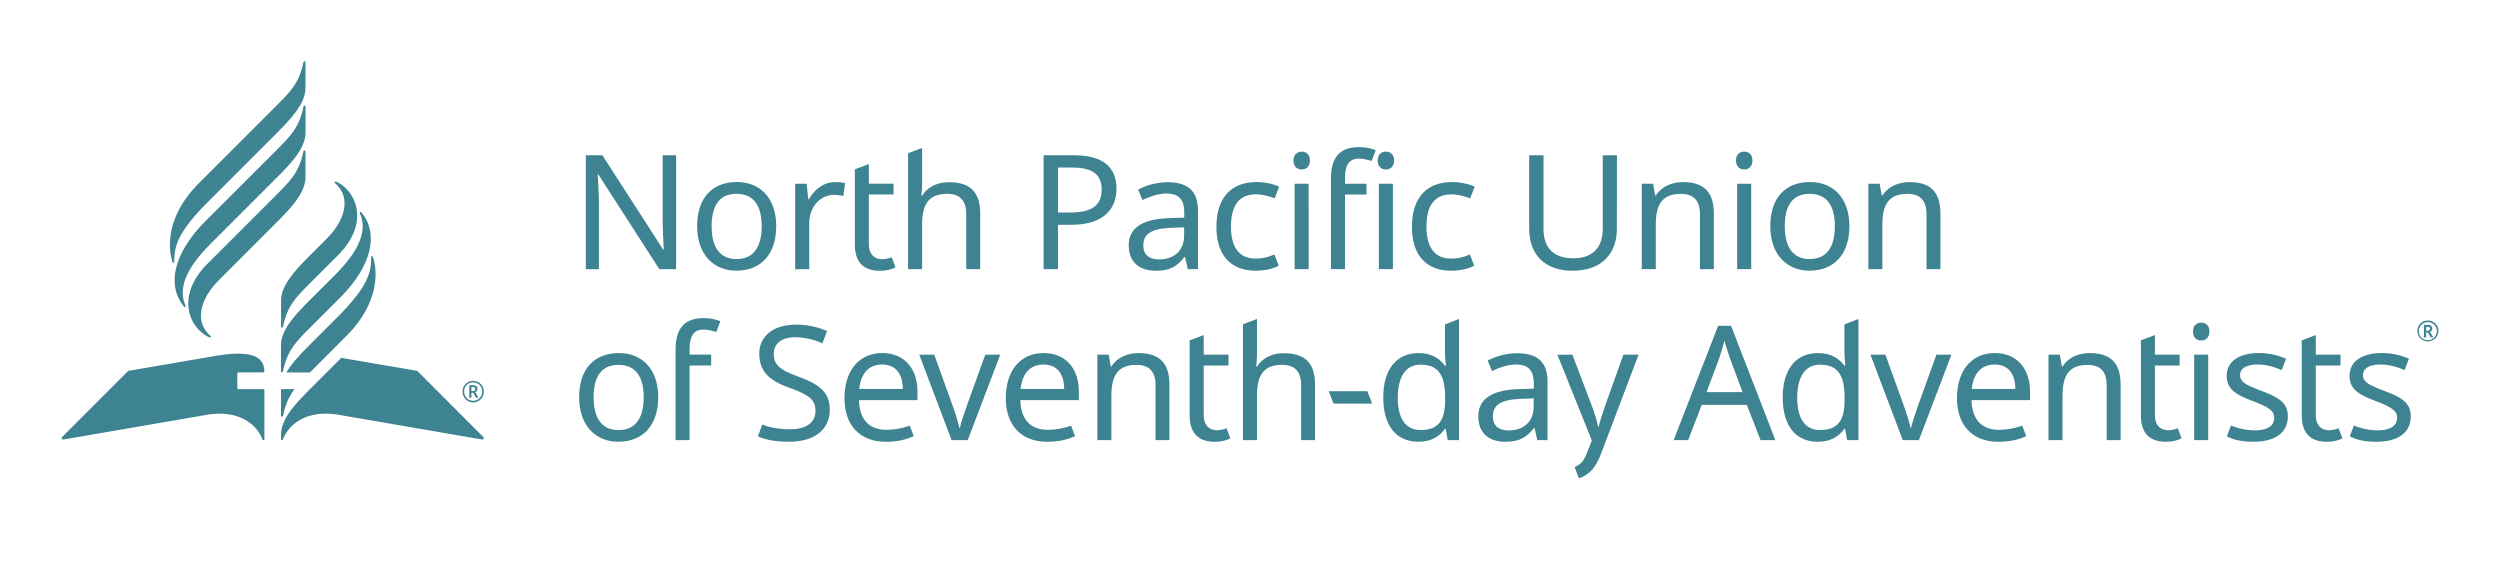 <?xml version="1.0" encoding="UTF-8"?> <svg xmlns="http://www.w3.org/2000/svg" viewBox="0 0 2041.12 460"><g fill="#3e8391"><path d="m538.3 219.74-49.73-77.21h-.57c.4 6.12 1 15.76 1 25.26v52h-10.72v-93h13.54l49.6 76.94h.52c-.26-4.16-.91-16-.91-24.47v-52.48h10.97v93z"></path><path d="m601.18 221c-18.49 0-32-13.15-32-36.32s12.37-36.07 32.42-36.07c18.88 0 32.16 13 32.16 36.07s-12.66 36.32-32.58 36.32zm.26-9.51c14.06 0 20.44-10.28 20.44-26.81s-6.38-26.43-20.57-26.43-20.31 9.93-20.31 26.47 6.25 26.81 20.44 26.81z"></path><path d="m690 149.43-1.46 10.57a36.35 36.35 0 0 0 -7.55-.91c-10.81 0-20.31 9.37-20.31 23.43v37.24h-11.46v-69.76h9.38l1.3 12.75h.52c4.43-7.68 11.59-14.06 21.35-14.06a41.79 41.79 0 0 1 8.23.74z"></path><path d="m728 210 3.12 8.2c-2.47 1.57-7.42 2.87-12.76 2.87-10.93 0-20.44-4.69-20.44-21.61v-61.22l11.46-4.3v16h20.18v8.85h-20.19v40.36c0 8.46 4.56 12.49 10.94 12.49a21 21 0 0 0 7.69-1.64z"></path><path d="m752.85 149.82a73.72 73.72 0 0 1 -.65 9.77h.8c4.43-7.16 12.76-10.81 21.74-10.81 16.93 0 25.52 7.68 25.52 25.52v45.44h-11.35v-44.66c0-11.19-4.94-16.79-15.62-16.79-15.62 0-20.44 9.11-20.44 25.38v36.07h-11.45v-94.65l11.45-4.3z"></path><path d="m911.55 154.12c0 15.36-9.24 29.42-37.1 29.42h-10.67v36.2h-11.72v-93h24.6c24.34.04 34.89 10.07 34.89 27.38zm-47.77-17.31v36.71h9.37c17.7 0 26.3-5.21 26.3-18.88 0-12-7.42-17.83-23.83-17.83z"></path><path d="m978.08 172.22v47.52h-8.33l-2.21-9.9h-.54c-6.12 7.68-11.72 11.2-23.44 11.2-12.63 0-22-6.51-22-20.7 0-13.93 10.68-21.61 33.46-22.26l11.85-.39v-4.17c0-11.59-5.34-15.49-14.45-15.49-7.3 0-13.93 2.6-19.66 5.33l-3.52-8.59a52.34 52.34 0 0 1 23.83-6c16.93.01 25.01 7.17 25.01 23.45zm-21.61 13.78c-17.44.65-23 5.6-23 14.45 0 7.81 5.21 11.32 12.76 11.32 11.71 0 20.57-6.37 20.57-19.91v-6.25z"></path><path d="m993.18 185.24c0-25.78 13.94-36.59 32.68-36.59 7 0 14.32 1.7 18.49 3.78l-3.65 9.5c-4.16-1.56-10.28-3.25-15.1-3.25-13.93 0-20.57 9-20.57 26.43 0 16.79 6.77 26 19.92 26a36.63 36.63 0 0 0 15.49-3.38l3.52 9.11c-3.91 2.48-10.94 4.17-18.88 4.17-18.62-.01-31.9-11.01-31.9-35.77z"></path><path d="m1069.48 131.08c0 4.95-3.13 7.29-6.64 7.29-3.78 0-6.77-2.34-6.77-7.29s3-7.29 6.77-7.29c3.51 0 6.64 2.21 6.64 7.29zm-1 88.66h-11.48v-69.74h11.45z"></path><path d="m1098.12 158.81v60.93h-11.46v-74.21c0-18 8.33-25.39 22.65-25.39a37.92 37.92 0 0 1 13.93 2.48l-3.38 8.85a35.38 35.38 0 0 0 -10.42-1.95c-7.68 0-11.32 4.94-11.32 15.88v4.6h17.57v8.85z"></path><path d="m1138.22 131.08c0 4.95-3.13 7.29-6.64 7.29-3.78 0-6.77-2.34-6.77-7.29s3-7.29 6.77-7.29c3.51 0 6.64 2.21 6.64 7.29zm-1 88.66h-11.46v-69.74h11.46z"></path><path d="m1152.8 185.24c0-25.78 13.93-36.59 32.67-36.59 7 0 14.33 1.7 18.49 3.78l-3.64 9.5c-4.17-1.56-10.29-3.25-15.11-3.25-13.93 0-20.57 9-20.57 26.43 0 16.79 6.77 26 19.92 26a36.71 36.71 0 0 0 15.5-3.38l3.51 9.11c-3.9 2.48-10.93 4.17-18.88 4.17-18.61-.01-31.89-11.01-31.89-35.77z"></path><path d="m1320.09 186.93c0 19.27-11.59 34.11-36.19 34.11-23.18 0-35.41-13.67-35.41-34.37v-59.89h11.71v60.28c0 15.1 8.08 23.82 24.35 23.82 16.79 0 24-9.89 24-23.95v-60.15h11.59z"></path><path d="m1399.25 174.3v45.44h-11.33v-44.66c0-11.19-5-16.79-15.62-16.79-15.49 0-20.44 9-20.44 25.25v36.2h-11.46v-69.74h9.25l1.69 9.5h.65c4.56-7.29 13.15-10.81 22-10.81 16.67-.04 25.26 7.64 25.26 25.61z"></path><path d="m1430.76 131.08c0 4.95-3.13 7.29-6.64 7.29-3.78 0-6.77-2.34-6.77-7.29s3-7.29 6.77-7.29c3.51 0 6.64 2.21 6.64 7.29zm-1 88.66h-11.45v-69.74h11.45z"></path><path d="m1477.36 221c-18.48 0-32-13.15-32-36.32s12.36-36.07 32.41-36.07c18.88 0 32.16 13 32.16 36.07s-12.65 36.32-32.57 36.32zm.26-9.51c14.06 0 20.44-10.28 20.44-26.81s-6.38-26.43-20.57-26.43-20.31 9.89-20.31 26.43 6.25 26.85 20.44 26.85z"></path><path d="m1584.25 174.3v45.44h-11.33v-44.66c0-11.19-4.94-16.79-15.62-16.79-15.49 0-20.44 9-20.44 25.25v36.2h-11.46v-69.74h9.25l1.69 9.5h.65c4.56-7.29 13.15-10.81 22-10.81 16.67-.04 25.26 7.64 25.26 25.61z"></path><path d="m504.84 360.66c-18.49 0-32-13.15-32-36.33s12.37-36.06 32.42-36.06c18.88 0 32.16 13 32.16 36.06s-12.66 36.33-32.58 36.33zm.26-9.51c14.06 0 20.44-10.28 20.44-26.82s-6.38-26.42-20.57-26.42-20.31 9.89-20.31 26.42 6.25 26.82 20.44 26.82z"></path><path d="m563 298.43v60.92h-11.42v-74.2c0-18 8.33-25.39 22.65-25.39a38.15 38.15 0 0 1 13.93 2.47l-3.38 8.86a35.37 35.37 0 0 0 -10.42-2c-7.68 0-11.32 4.95-11.32 15.89v4.55h17.57v8.86z"></path><path d="m644.27 360.66c-10.41 0-19.66-1.57-25.51-4.43l3.64-9.63c4 1.82 12.5 3.9 22.39 3.9 13.8 0 21-5.73 21-15s-5.07-13-21.87-19.14c-15.88-5.73-24-13.15-24-27.6 0-14.71 12.11-23.69 29.68-23.69a62.44 62.44 0 0 1 25.65 5.2l-3.78 10a57.56 57.56 0 0 0 -22.13-4.95c-11.59 0-17.58 5.47-17.58 13.54 0 9.38 5.21 13.15 20.31 18.75 16.41 6.12 25.39 12.24 25.39 26.82.01 16.57-12.88 26.23-33.19 26.23z"></path><path d="m749.08 319.78v6.9h-47.78c.39 15.75 8.33 24.21 22.26 24.21a55.72 55.72 0 0 0 19.14-3.38l3.3 8.59c-7.16 3.12-13.41 4.56-22.91 4.56-19.92 0-33.59-12.37-33.59-35.68 0-22.91 12.37-36.71 30.85-36.71 17.79 0 28.73 12.5 28.73 31.51zm-47.52-2.22h35.54c-.13-11.84-5.34-19.92-16.92-19.92-10.94 0-17.45 7.43-18.62 19.92z"></path><path d="m750.51 289.57h12.24l14.84 41.14c2.08 5.73 4.82 14.19 5.6 18.49h.52c.91-4.3 3.91-12.89 5.86-18.49l14.84-41.14h12.24l-26.56 69.78h-13.15z"></path><path d="m880.83 319.78v6.9h-47.78c.39 15.75 8.33 24.21 22.26 24.21a55.72 55.72 0 0 0 19.14-3.38l3.26 8.59c-7.16 3.12-13.41 4.56-22.92 4.56-19.91 0-33.58-12.37-33.58-35.68 0-22.91 12.36-36.71 30.85-36.71 17.84 0 28.77 12.5 28.77 31.51zm-47.52-2.22h35.54c-.13-11.84-5.33-19.92-16.92-19.92-10.93 0-17.45 7.43-18.62 19.92z"></path><path d="m954.78 313.92v45.43h-11.33v-44.65c0-11.2-4.94-16.79-15.62-16.79-15.49 0-20.44 9-20.44 25.25v36.19h-11.45v-69.78h9.24l1.69 9.51h.65c4.56-7.29 13.15-10.81 22-10.81 16.67 0 25.26 7.73 25.26 25.65z"></path><path d="m1001.39 349.59 3.12 8.2c-2.47 1.56-7.42 2.87-12.75 2.87-10.94 0-20.44-4.69-20.44-21.62v-61.18l11.45-4.3v16h20.23v8.86h-20.23v40.35c0 8.47 4.56 12.5 10.94 12.5a21 21 0 0 0 7.68-1.68z"></path><path d="m1026.26 289.44a72.09 72.09 0 0 1 -.66 9.77h.79c4.42-7.16 12.75-10.81 21.74-10.81 16.92 0 25.51 7.68 25.51 25.52v45.43h-11.32v-44.65c0-11.2-5-16.79-15.62-16.79-15.63 0-20.44 9.11-20.44 25.38v36.06h-11.46v-94.64l11.46-4.3z"></path><path d="m1084.84 319.39h31.51l3.9 10.15h-31.5z"></path><path d="m1129.37 324.59c0-23.95 11.45-36.32 28.77-36.32 10.8 0 17.31 4.56 21.61 10.29h.78c-.26-2.22-.78-7.69-.78-10.29v-23.43l11.46-4.43v98.94h-9.21l-1.69-9.37h-.52c-4.17 6-10.81 10.68-21.74 10.68-17.36 0-28.68-12.11-28.68-36.07zm50.51 2.22v-2.09c0-17.31-4.69-27-20.18-27-12.37 0-18.49 10.55-18.49 27.08s6.12 26.3 18.62 26.3c14.71.05 20.05-8.02 20.05-24.29z"></path><path d="m1263.46 311.84v47.51h-8.33l-2.21-9.89h-.52c-6.12 7.68-11.72 11.2-23.44 11.2-12.63 0-22-6.51-22-20.7 0-13.93 10.68-21.62 33.46-22.27l11.85-.39v-4.16c0-11.59-5.34-15.5-14.45-15.5-7.3 0-13.93 2.61-19.66 5.34l-3.52-8.59a52.34 52.34 0 0 1 23.83-6c16.92.01 24.99 7.17 24.99 23.45zm-21.61 13.8c-17.44.65-23 5.59-23 14.45 0 7.81 5.2 11.32 12.76 11.32 11.71 0 20.57-6.38 20.57-19.92v-6.25z"></path><path d="m1283.77 289.57 15.1 39.71c2.61 7 4.82 13.28 5.86 19h.52c1-4.3 3.52-12 6-19.14l14.19-39.58h12.37l-30.08 79.44c-5 13.15-9.38 18-18.62 21.61l-3.51-9.24c5.33-2.48 7.55-4.95 10.41-12.5l3.65-9.25-28.13-70z"></path><path d="m1426.2 330.58h-36.84l-11.07 28.77h-11.85l36.33-93.35h10.54l36.19 93.34h-12.1zm-13.93-38.53c-.78-2.09-3.52-10.68-4.43-13.93-1.3 5.33-3 10.93-4 13.93l-10.55 28.12h29.42z"></path><path d="m1455.49 324.59c0-23.95 11.46-36.32 28.77-36.32 10.81 0 17.32 4.56 21.62 10.29h.78c-.26-2.22-.78-7.69-.78-10.29v-23.43l11.45-4.43v98.94h-9.24l-1.69-9.35h-.52c-4.17 6-10.81 10.68-21.75 10.68-17.31-.02-28.64-12.13-28.64-36.09zm50.52 2.22v-2.09c0-17.31-4.69-27-20.18-27-12.37 0-18.49 10.55-18.49 27.08s6.12 26.3 18.62 26.3c14.71.05 20.04-8.02 20.04-24.29z"></path><path d="m1527.1 289.57h12.24l14.84 41.14c2.08 5.73 4.81 14.19 5.6 18.49h.52c.91-4.3 3.9-12.89 5.86-18.49l14.84-41.14h12.23l-26.55 69.78h-13.15z"></path><path d="m1657.42 319.78v6.9h-47.78c.39 15.75 8.33 24.21 22.26 24.21a55.72 55.72 0 0 0 19.14-3.38l3.25 8.59c-7.16 3.12-13.41 4.56-22.91 4.56-19.92 0-33.59-12.37-33.59-35.68 0-22.91 12.37-36.71 30.86-36.71 17.83 0 28.77 12.5 28.77 31.51zm-47.52-2.22h35.54c-.13-11.84-5.34-19.92-16.92-19.92-10.94 0-17.45 7.43-18.62 19.92z"></path><path d="m1731.37 313.92v45.43h-11.37v-44.65c0-11.2-5-16.79-15.62-16.79-15.49 0-20.44 9-20.44 25.25v36.19h-11.46v-69.78h9.24l1.7 9.51h.65c4.55-7.29 13.15-10.81 22-10.81 16.7 0 25.3 7.73 25.3 25.65z"></path><path d="m1778 349.59 3.12 8.2c-2.47 1.56-7.42 2.87-12.76 2.87-10.93 0-20.44-4.69-20.44-21.62v-61.18l11.46-4.3v16h20.18v8.86h-20.18v40.35c0 8.47 4.56 12.5 10.94 12.5a21 21 0 0 0 7.68-1.68z"></path><path d="m1803.88 270.7c0 4.94-3.12 7.29-6.64 7.29-3.77 0-6.77-2.35-6.77-7.29s3-7.29 6.77-7.29c3.52 0 6.64 2.21 6.64 7.29zm-1 88.65h-11.45v-69.78h11.45z"></path><path d="m1840 360.66c-9.77 0-16.54-1.57-21.88-4.43l3.39-8.85a52.55 52.55 0 0 0 18.75 4c11.58 0 16.53-4 16.53-10.28 0-5.21-3.51-8.33-17.18-13.54s-21.62-9.38-21.62-20.83c0-11.85 10.55-18.49 26.17-18.49a54.2 54.2 0 0 1 22.26 4.69l-3.51 9.24c-6-2.6-12.76-4.56-19.53-4.56-9.37 0-14.45 3.26-14.45 8.47 0 5.86 4.56 8.2 18 13.28s21 9.5 21 20.7c-.12 13.57-10.93 20.6-27.93 20.6z"></path><path d="m1909.34 349.59 3.12 8.2c-2.47 1.56-7.42 2.87-12.76 2.87-10.93 0-20.44-4.69-20.44-21.62v-61.18l11.46-4.3v16h20.18v8.86h-20.18v40.35c0 8.47 4.56 12.5 10.94 12.5a21 21 0 0 0 7.68-1.68z"></path><path d="m1940.32 360.66c-9.76 0-16.53-1.57-21.87-4.43l3.39-8.85a52.44 52.44 0 0 0 18.74 4c11.59 0 16.54-4 16.54-10.28 0-5.21-3.52-8.33-17.19-13.54s-21.61-9.38-21.61-20.83c0-11.85 10.55-18.49 26.17-18.49a54.24 54.24 0 0 1 22.26 4.69l-3.51 9.24c-6-2.6-12.76-4.56-19.53-4.56-9.38 0-14.45 3.26-14.45 8.47 0 5.86 4.55 8.2 18 13.28s21 9.5 21 20.7c-.08 13.57-10.88 20.6-27.94 20.6z"></path><path d="m1973.65 270.44c0-5.08 3.52-8.73 8.59-8.73a8.46 8.46 0 0 1 8.6 8.73 8.6 8.6 0 0 1 -17.19 0zm15.88 0a7.23 7.23 0 0 0 -7.29-7.43 7.36 7.36 0 1 0 7.29 7.43zm-10.53-5.21h3c2.61 0 3.78 1 3.78 3.12a2.75 2.75 0 0 1 -1.82 2.61l2.73 4.55h-2.08l-2.35-4h-1.43v4h-1.83zm3 4.81c1.18 0 2-.65 2-1.69s-.65-1.56-2-1.56h-1.17v3.21z"></path><path d="m255.3 229c-13.94 13.94-20.68 20.57-24.16 37.47-.26 1.26-1.7 1.26-1.7 0v-20.7c0-13.27 11.82-25.41 25.91-39.49l11.32-11.33c15.87-15.86 19.7-34.25 7.08-45.18-1.05-.91-.51-2 .87-1.4 15.74 7.17 28.14 33.22 1.17 60.19zm-25.92 53.21v20.79c0 1.26 1.44 1.27 1.7 0 3.49-16.89 10.22-23.66 24.16-37.59l22.07-22c27-27 31.64-53.07 17.92-69.84-.91-1.12-1.9-.45-1.3.9 9.07 20.52-12.68 42.27-23 52.63l-15.64 15.6c-14.08 14.08-25.91 26.21-25.91 39.49zm-59.82-67.05c-27 27-14.57 53 1.16 60.19 1.38.63 1.93-.49.87-1.4-12.61-10.93-8.78-29.31 7.08-45.18l44.83-44.83c14.08-14.08 25.91-26.22 25.91-39.49v-20.71c0-1.26-1.45-1.27-1.71 0-3.48 16.89-10.22 23.52-24.15 37.46zm79.9-107.16v-20.84c0-1.26-1.44-1.27-1.7 0-3.48 16.89-10.22 23.66-24.15 37.59l-55.61 55.53c-27 27-31.63 53.07-17.92 69.85.92 1.11 1.9.45 1.3-.9-9.06-20.52 12.68-42.28 23-52.63l49.11-49.11c14.15-14.09 25.97-26.22 25.97-39.49zm-87.28 41.82c-23.18 23.18-26.43 47.73-21.47 63.74.42 1.36 1.59 1.45 1.58 0-.11-13.44 3.75-25 28.3-49.55l52.91-52.9c14.09-14.08 25.91-26.21 25.91-39.48v-20.63c0-1.26-1.44-1.27-1.7 0-3.48 16.89-10.24 23.55-24.17 37.49zm32.44 167.89a.85.85 0 0 1 -.85-.84v-12a.85.85 0 0 1 .85-.84h20.32a.85.85 0 0 0 .85-.84c-.06-10.79-8.19-18.13-40.78-12.45l-70.37 12.09s-53.59 53.59-54 54.11a1.11 1.11 0 0 0 1 1.89c1-.09 117.07-20.15 117.07-20.15 26.65-4.49 41.18 8.19 45.53 20.07.38 1 1.63.89 1.63-.11v-40.08a.85.85 0 0 0 -.84-.85zm84-25.56-23.27 23.28c-14.08 14.09-25.91 26.22-25.91 39.49v3.7c0 1 1.25 1.16 1.64.11 4.34-11.88 18.87-24.56 45.52-20.07 0 0 116.09 20.06 117.07 20.15a1.11 1.11 0 0 0 1-1.89c-.44-.52-54-54.11-54-54.11zm26-82c-.42-1.36-1.6-1.45-1.59 0 .12 13.45-3.75 25-28.3 49.55l-19.41 19.4c-8.84 8.83-16.78 16.9-21.48 25h19.16l2.27-2.26 27.85-27.89c23.24-23.28 26.47-47.82 21.52-63.83zm-75.19 129.09c0 1.25 1.44 1.26 1.7 0 1.92-9.31 4.84-15.51 9.39-21.53h-10.24a.85.85 0 0 0 -.85.85z"></path><path d="m377.71 319.63a8.33 8.33 0 0 1 8.63-8.62 8.47 8.47 0 0 1 8.62 8.62 8.63 8.63 0 1 1 -17.25 0zm15.91 0a7.2 7.2 0 0 0 -7.28-7.38 7.08 7.08 0 0 0 -7.31 7.38 7.3 7.3 0 1 0 14.59 0zm-10.5-5.12h3c2.56 0 3.71 1 3.71 3a2.75 2.75 0 0 1 -1.84 2.68l2.73 4.56h-2l-2.35-4.07h-1.47v4.07h-1.78zm3 4.75c1.22 0 1.95-.68 1.95-1.67s-.61-1.58-2-1.58h-1.17v3.25z"></path></g></svg> 